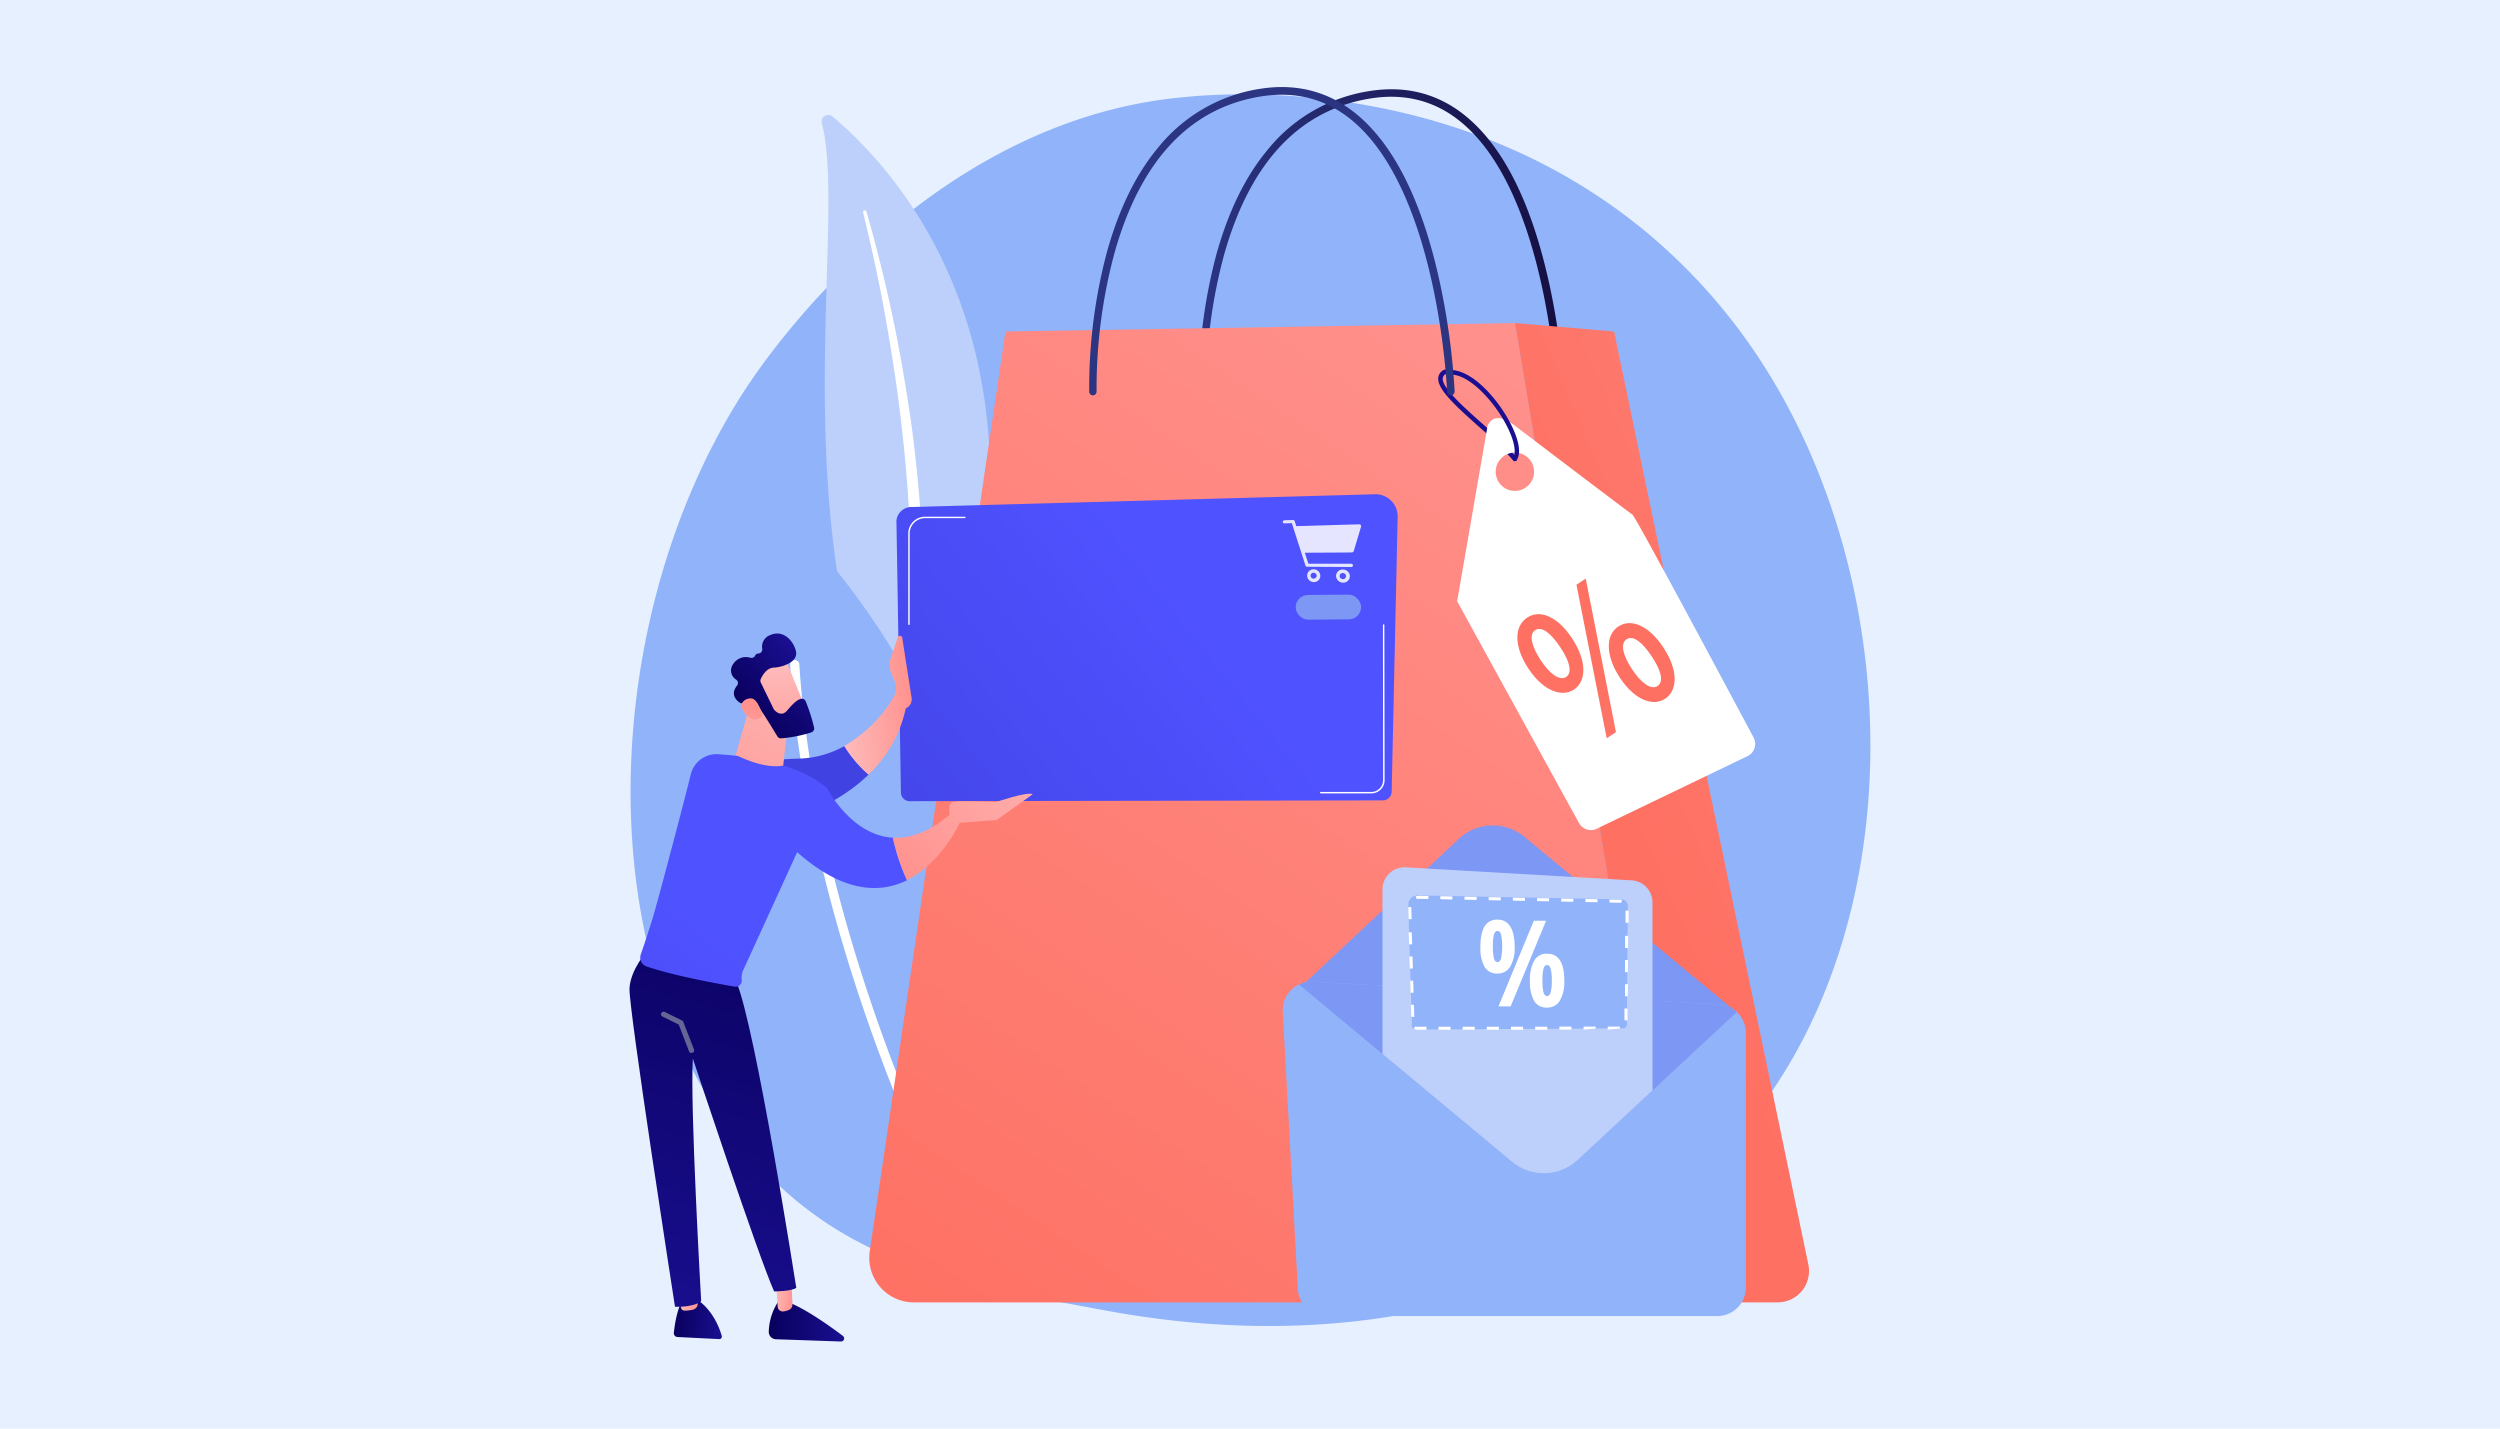<svg xmlns="http://www.w3.org/2000/svg" xmlns:xlink="http://www.w3.org/1999/xlink" width="700" height="400" viewBox="0 0 700 400"><defs><style>.cls-1{fill:none;}.cls-2{isolation:isolate;}.cls-3,.cls-7{mix-blend-mode:soft-light;}.cls-4{fill:#e6f0ff;}.cls-5{fill:#91b3fa;}.cls-6{fill:#bdd0fb;}.cls-12,.cls-7{fill:#fff;}.cls-8{fill:url(#linear-gradient);}.cls-9{fill:url(#linear-gradient-2);}.cls-10{fill:url(#linear-gradient-3);}.cls-11{fill:url(#linear-gradient-4);}.cls-13{fill:url(#linear-gradient-5);}.cls-14{fill:url(#linear-gradient-6);}.cls-15{fill:url(#linear-gradient-7);}.cls-16{fill:#7d97f4;}.cls-17{clip-path:url(#clip-path);}.cls-18{fill:url(#linear-gradient-8);}.cls-19{opacity:0.85;}.cls-20{fill:url(#linear-gradient-9);}.cls-21{fill:url(#linear-gradient-10);}.cls-22{fill:url(#linear-gradient-11);}.cls-23{fill:url(#linear-gradient-12);}.cls-24{fill:url(#linear-gradient-13);}.cls-25{fill:#666694;}.cls-26{fill:url(#linear-gradient-14);}.cls-27{fill:url(#linear-gradient-15);}.cls-28{fill:url(#linear-gradient-16);}.cls-29{fill:url(#linear-gradient-17);}.cls-30{fill:url(#linear-gradient-18);}.cls-31{fill:url(#linear-gradient-19);}.cls-32{fill:url(#linear-gradient-20);}.cls-33{fill:url(#linear-gradient-21);}.cls-34{fill:url(#linear-gradient-22);}</style><linearGradient id="linear-gradient" x1="335.58" y1="68.12" x2="437.96" y2="68.12" gradientUnits="userSpaceOnUse"><stop offset="0" stop-color="#2b3582"/><stop offset="1" stop-color="#150e42"/></linearGradient><linearGradient id="linear-gradient-2" x1="460.02" y1="102.09" x2="269.45" y2="388.9" gradientUnits="userSpaceOnUse"><stop offset="0" stop-color="#ff928e"/><stop offset="1" stop-color="#fe7062"/></linearGradient><linearGradient id="linear-gradient-3" x1="656.84" y1="143.67" x2="455.43" y2="230.35" xlink:href="#linear-gradient-2"/><linearGradient id="linear-gradient-4" x1="523.36" y1="-31.37" x2="436.68" y2="85.91" gradientUnits="userSpaceOnUse"><stop offset="0" stop-color="#09005d"/><stop offset="1" stop-color="#1a0f91"/></linearGradient><linearGradient id="linear-gradient-5" x1="445.04" y1="190.32" x2="417.63" y2="278.92" gradientUnits="userSpaceOnUse"><stop offset="0" stop-color="#fe7062"/><stop offset="1" stop-color="#ff928e"/></linearGradient><linearGradient id="linear-gradient-6" x1="523.77" y1="-31.07" x2="437.09" y2="86.21" xlink:href="#linear-gradient-4"/><linearGradient id="linear-gradient-7" x1="384.18" y1="37.81" x2="438.99" y2="-69.91" xlink:href="#linear-gradient"/><clipPath id="clip-path"><path class="cls-1" d="M423.56,325.48l-57.92-48.23a1.32,1.32,0,0,1,.72-2.33c.41,0,.83-38,1.25-38l113.67,6.34c1.36.08,2.62,38.41,3.7,39.08a1.32,1.32,0,0,1,.2,2.08L441.55,325A13.91,13.91,0,0,1,423.56,325.48Z"/></clipPath><linearGradient id="linear-gradient-8" x1="227.6" y1="257.46" x2="334.68" y2="172.05" gradientUnits="userSpaceOnUse"><stop offset="0" stop-color="#4042e2"/><stop offset="1" stop-color="#4f52ff"/></linearGradient><linearGradient id="linear-gradient-9" x1="-6875.14" y1="47.7" x2="-6861.64" y2="47.7" gradientTransform="translate(7057.49 669.87) rotate(2.91)" xlink:href="#linear-gradient-4"/><linearGradient id="linear-gradient-10" x1="-6722.33" y1="-236.25" x2="-6716.85" y2="-236.25" gradientTransform="translate(6896.17 -154.49) rotate(-6.43)" gradientUnits="userSpaceOnUse"><stop offset="0" stop-color="#febbba"/><stop offset="1" stop-color="#ff928e"/></linearGradient><linearGradient id="linear-gradient-11" x1="-6787.58" y1="-179.03" x2="-6766.4" y2="-179.03" gradientTransform="translate(6992.62 785.57) rotate(2)" xlink:href="#linear-gradient-4"/><linearGradient id="linear-gradient-12" x1="-6858.9" y1="8.26" x2="-6853.46" y2="8.26" gradientTransform="translate(7013.16 1287.53) rotate(7.83)" xlink:href="#linear-gradient-10"/><linearGradient id="linear-gradient-13" x1="219.67" y1="244.68" x2="183.34" y2="377.89" xlink:href="#linear-gradient-4"/><linearGradient id="linear-gradient-14" x1="216.89" y1="223.8" x2="161.44" y2="318.13" xlink:href="#linear-gradient-8"/><linearGradient id="linear-gradient-15" x1="-6658.61" y1="-394.92" x2="-6638.38" y2="-394.92" xlink:href="#linear-gradient-10"/><linearGradient id="linear-gradient-16" x1="134.13" y1="346.48" x2="200.42" y2="261.07" xlink:href="#linear-gradient-8"/><linearGradient id="linear-gradient-17" x1="293.09" y1="197" x2="250.74" y2="243.13" gradientTransform="matrix(1, 0, 0, 1, 0, 0)" xlink:href="#linear-gradient-10"/><linearGradient id="linear-gradient-18" x1="298.02" y1="201.52" x2="255.67" y2="247.66" gradientTransform="matrix(1, 0, 0, 1, 0, 0)" xlink:href="#linear-gradient-10"/><linearGradient id="linear-gradient-19" x1="-6661.98" y1="-423.37" x2="-6704.32" y2="-345.58" xlink:href="#linear-gradient-10"/><linearGradient id="linear-gradient-20" x1="-5618.4" y1="-1284.71" x2="-5637.11" y2="-1259.95" gradientTransform="translate(5268.97 -2587.37) rotate(-41.65)" xlink:href="#linear-gradient-10"/><linearGradient id="linear-gradient-21" x1="-5632.69" y1="-1278.73" x2="-5610.34" y2="-1278.73" gradientTransform="translate(5268.97 -2587.37) rotate(-41.65)" xlink:href="#linear-gradient-4"/><linearGradient id="linear-gradient-22" x1="-5645.81" y1="-1265.1" x2="-5630.8" y2="-1280.5" gradientTransform="translate(5268.97 -2587.37) rotate(-41.65)" xlink:href="#linear-gradient-10"/></defs><g class="cls-2"><g id="Illustration"><g class="cls-3"><rect class="cls-4" width="700" height="400"/></g><path class="cls-5" d="M481.94,323a132.52,132.52,0,0,1-23.31,18.92c-60.37,40.31-129.38,28.69-150.71,24.72-34.42-6.41-63.48-10.93-88.45-33.48-56.72-51.25-54-158.17-10.62-224.4,5.14-7.85,48.42-72,117.58-81,1.69-.22,3-.35,4.06-.46,10.7-1.14,77-7.12,131.05,38.17a161.15,161.15,0,0,1,31.74,36C535.51,166.66,535.64,267.66,481.94,323Z"/><path class="cls-6" d="M230.12,34.51a1.85,1.85,0,0,1,3-1.87c14,11.69,48,47.13,43.75,112.71-5.28,82.29,13.45,111.13,35.68,128.1,0,0-29.58-6.88-49.63-36.09C213.7,165.65,238.24,65.35,230.12,34.51Z"/><path class="cls-7" d="M241.67,59.46c2.18,9,4.18,18,5.85,27.14s3.15,18.23,4.3,27.4,2.06,18.36,2.61,27.58.79,18.45,1,27.72.38,18.59,1.5,27.94a94.39,94.39,0,0,0,7.24,27.32c1,2.16,2,4.3,3.11,6.37s2.28,4.13,3.5,6.15a97.39,97.39,0,0,0,29.15,30.47,1.79,1.79,0,0,0,2.06-2.93h0c-1.85-1.34-3.69-2.7-5.46-4.13-.89-.71-1.75-1.45-2.63-2.18s-1.73-1.48-2.55-2.26a95,95,0,0,1-9.34-9.9A103.89,103.89,0,0,1,267.73,223a90.44,90.44,0,0,1-4.49-12.81,102.42,102.42,0,0,1-2.58-13.39c-1.16-9.07-1.4-18.31-1.68-27.57s-.66-18.56-1.4-27.84q-.54-7-1.33-13.89c-.25-2.31-.54-4.62-.83-6.93s-.64-4.6-1-6.9q-2.08-13.8-5-27.43c-2-9.07-4.24-18.08-6.82-27a.49.49,0,0,0-.6-.33A.48.48,0,0,0,241.67,59.46Z"/><path class="cls-5" d="M268.65,333.19a4.66,4.66,0,0,1-7.35,2.38c-14.36-11.24-52.07-46.69-53.21-109.62-1-53.14-6.54-81.86-10-94.73a2.92,2.92,0,0,1,4.64-3C227,147.58,301.12,218,268.65,333.19Z"/><path class="cls-7" d="M264.19,333.54l-.21.14a1.29,1.29,0,0,1-1.73-.58c-.37-.72-36.34-73-41-146.83a1.29,1.29,0,1,1,2.57-.16c4.65,73.29,40.38,145.12,40.74,145.83A1.29,1.29,0,0,1,264.19,333.54Z"/><path class="cls-8" d="M436.9,111.28a1.06,1.06,0,0,1-1.06-1c0-.56-2.45-56.08-26.69-76.05C402,28.3,393.52,26.06,384,27.53c-20.08,3.11-34,17.89-41.29,43.94a145.7,145.7,0,0,0-5,38.72,1.07,1.07,0,0,1-1,1.09,1.06,1.06,0,0,1-1.1-1,148.5,148.5,0,0,1,5.05-39.31c3.3-11.74,8-21.44,14.1-28.81a45.52,45.52,0,0,1,28.93-16.7c10.15-1.57,19.18.83,26.83,7.14,10.52,8.66,18.33,24.37,23.24,46.7A197.62,197.62,0,0,1,438,110.18a1.05,1.05,0,0,1-1,1.1Z"/><path class="cls-9" d="M243.53,350.36l38-257.54,142.7-2.36,46,274.21H255.89A12.49,12.49,0,0,1,243.53,350.36Z"/><path class="cls-10" d="M451.94,92.82l-27.72-2.36,46,274.21h27.51a8.79,8.79,0,0,0,8.61-10.59Z"/><path class="cls-11" d="M424.17,129.12a.65.65,0,0,1-.49-.23,104.66,104.66,0,0,0-9.92-9.7c-6.11-5.48-11.38-10.22-11.05-13.42a2.78,2.78,0,0,1,1.51-2.17.64.64,0,1,1,.64,1.1,1.52,1.52,0,0,0-.89,1.2c-.26,2.56,5.28,7.53,10.64,12.34a106.14,106.14,0,0,1,10.05,9.83.64.64,0,0,1-.08.9A.63.63,0,0,1,424.17,129.12Z"/><path class="cls-12" d="M491.27,209.47a3.75,3.75,0,0,0-.26-2.95c-7.21-13.51-33.07-61.9-33.94-62.44S423.91,119,423.91,119c-5.92-4.51-7.4.32-7.4.32L408,168.34l34.13,62.13a3.77,3.77,0,0,0,4.94,1.58l42.26-20.35A3.77,3.77,0,0,0,491.27,209.47Zm-69.93-72.82a5.37,5.37,0,1,1,7.39-1.73A5.38,5.38,0,0,1,421.34,136.65Z"/><path class="cls-13" d="M440.08,178.6c4.57,6.87,3.92,12.3.63,14.48s-8.44.54-12.64-5.7-4.18-12-.48-14.44S436.18,172.73,440.08,178.6Zm9.8,28.13-8.47-43L444,162l8.47,43Zm-18.47-21.86c2.46,3.78,5.3,5.88,7.11,4.68s1-4.41-1.67-8.37c-2.4-3.61-5.08-6-7-4.73S429,181.2,431.41,184.87Zm34.23-3.73c4.54,6.82,3.95,12.28.63,14.49s-8.44.54-12.64-5.78c-4.07-6.13-4.18-12-.52-14.42S461.74,175.27,465.64,181.14ZM457,187.41c2.43,3.74,5.29,5.89,7.11,4.68s1-4.4-1.67-8.36c-2.44-3.67-5.08-6-7-4.73S454.54,183.75,457,187.41Z"/><path class="cls-14" d="M424.17,129.12a.69.69,0,0,1-.36-.11.64.64,0,0,1-.16-.89c1.23-1.78-.07-6.39-3.23-11.48-3.82-6.14-10.12-12.42-15-11.7a.63.63,0,0,1-.72-.54.64.64,0,0,1,.54-.72c5.42-.81,12.06,5.59,16.22,12.28,2.77,4.46,5.07,10.19,3.2,12.88A.66.66,0,0,1,424.17,129.12Z"/><path class="cls-15" d="M406.24,110.69a1.06,1.06,0,0,1-1.06-1c0-.56-2.45-56.08-26.69-76.05-7.17-5.91-15.63-8.15-25.16-6.68-20.08,3.11-34,17.89-41.29,43.94a146,146,0,0,0-5,38.72,1.06,1.06,0,0,1-1,1.09h0a1.06,1.06,0,0,1-1.06-1A148,148,0,0,1,310,70.35c3.29-11.74,8-21.44,14.1-28.81A45.53,45.53,0,0,1,353,24.84c10.16-1.57,19.19.83,26.84,7.14,10.51,8.66,18.33,24.37,23.23,46.7a198.4,198.4,0,0,1,4.23,30.91,1.07,1.07,0,0,1-1,1.1Z"/><path class="cls-16" d="M426.66,234.17l60,49.61a8,8,0,0,1-3.88.77L369.1,278.63a7.94,7.94,0,0,1-5.05-2.15l44.63-41.8A13.9,13.9,0,0,1,426.66,234.17Z"/><path class="cls-5" d="M371.39,368.49H480.84a8,8,0,0,0,8-8V289.22a8,8,0,0,0-7.56-8l-113.67-6.34a8,8,0,0,0-8.43,8.43l4.22,77.6A8,8,0,0,0,371.39,368.49Z"/><path class="cls-16" d="M423.56,325.48l-59.83-49.82a8,8,0,0,1,3.88-.77l113.67,6.34a8,8,0,0,1,5,2.16L441.55,325A13.91,13.91,0,0,1,423.56,325.48Z"/><g class="cls-17"><path class="cls-6" d="M387.1,338.57h75.6V252.68a6.2,6.2,0,0,0-5.85-6.19l-63.19-3.64A6.2,6.2,0,0,0,387.1,249Z"/><path class="cls-5" d="M394.33,253.5l.87,29.19.14,4.52a1.08,1.08,0,0,0,1.08,1.07l58.05-.36a1.09,1.09,0,0,0,1.07-1.08l0-4.52.24-28.85a1.88,1.88,0,0,0-2-1.64l-56.75-1.12a2.77,2.77,0,0,0-2,.8A2.74,2.74,0,0,0,394.33,253.5Z"/><path class="cls-12" d="M424.11,265a10.59,10.59,0,0,1-1.24,5.65,4,4,0,0,1-3.61,1.93,3.9,3.9,0,0,1-3.6-1.89,11,11,0,0,1-1.15-5.62q0-7.59,4.75-7.58T424.11,265Zm-6.1,0a13.78,13.78,0,0,0,.29,3.33q.3,1.05,1,1.05c.46,0,.8-.35,1-1.05a17.49,17.49,0,0,0,0-6.66c-.22-.69-.55-1-1-1s-.79.35-1,1A13.89,13.89,0,0,0,418,265Zm14.9-7.2-9.94,24h-3.4l9.9-24ZM438,274.55a10.43,10.43,0,0,1-1.25,5.64,4,4,0,0,1-3.6,1.93,3.9,3.9,0,0,1-3.61-1.89,10.88,10.88,0,0,1-1.15-5.61,11,11,0,0,1,1.18-5.63,3.9,3.9,0,0,1,3.58-1.95Q438,267,438,274.55Zm-6.1,0a13.38,13.38,0,0,0,.29,3.33c.2.69.53,1,1,1s.79-.35,1-1a12.72,12.72,0,0,0,.31-3.33,12.11,12.11,0,0,0-.32-3.33c-.21-.69-.54-1-1-1s-.78.34-1,1A13.17,13.17,0,0,0,431.89,274.59Z"/><path class="cls-12" d="M396.77,288.34a1.49,1.49,0,0,1-.94-.33l.52-.66a.68.68,0,0,0,.41.14l2.66,0v.85Zm6,0v-.85l3.38,0v.85Zm6.77,0v-.85l3.38,0v.85Zm6.77,0v-.85l3.38,0v.85Zm6.77,0v-.85l3.38,0v.85Zm6.77,0v-.85l3.38,0v.85Zm6.77-.05v-.85l3.39,0v.85Zm6.78,0v-.85l3.39,0V288Zm6.77,0v-.85l3.39,0V288Zm5.53-2.57h-.85l0-3.34.42,0h.43Zm-60.55-1-.1-3.38.85,0,.1,3.39Zm60.61-5.76H455l0-3.38h.85Zm-60.81-1-.1-3.38.85,0,.1,3.39Zm60.87-5.76H455l0-3.38h.85Zm-61.07-1-.11-3.39.85,0,.11,3.38Zm61.12-5.77h-.85l0-3.39h.85Zm-61.33-1-.1-3.39.85,0,.1,3.38ZM456,258.36h-.85l0-3.39H456Zm-61.59-1-.1-3.38.42,0h.43l.1,3.39ZM454,252.77a1.36,1.36,0,0,0-.35,0l-3-.06v-.85l2.94.06h.14a2.31,2.31,0,0,1,.37,0Zm-6.71-.14-3.38-.06v-.85l3.39.06Zm-6.77-.13-3.38-.06v-.85l3.39.06Zm-6.77-.13-3.38-.06v-.85l3.39.06Zm-6.77-.13-3.38-.06v-.85l3.39.06Zm-6.77-.13-3.38-.06v-.85l3.39.06Zm-6.77-.13-3.38-.07v-.85l3.39.07Zm-6.77-.13-3.38-.07v-.85l3.39.07Zm-10-.07-.26-.81a3.17,3.17,0,0,1,1-.15h.06l2.48.05,0,.85-2.48-.05A2,2,0,0,0,396.67,251.78Z"/></g><path class="cls-18" d="M391.35,144.69l-1.46,66.65-.22,10.31a2.47,2.47,0,0,1-2.45,2.46l-132.51.22a2.45,2.45,0,0,1-2.45-2.44l-.17-10.32L251,145.75a4.26,4.26,0,0,1,4.48-3.79L385,138.39a6.17,6.17,0,0,1,6.34,6.3Z"/><path class="cls-12" d="M384,222.15l-14.19,0a.2.2,0,0,1,0-.4l14.19,0a3.33,3.33,0,0,0,3.27-3.37L387.22,175a.2.2,0,1,1,.4,0l.07,43.42A3.72,3.72,0,0,1,384,222.15Z"/><path class="cls-12" d="M254.51,175a.2.2,0,0,1-.2-.2l0-25.3a4.73,4.73,0,0,1,4.63-4.82l11.22,0a.2.2,0,0,1,0,.4l-11.22,0a4.33,4.33,0,0,0-4.23,4.42l0,25.3A.19.19,0,0,1,254.51,175Z"/><rect class="cls-16" x="362.8" y="166.53" width="18.31" height="6.92" rx="3.44" transform="translate(-1.33 2.94) rotate(-0.45)"/><g class="cls-19"><path class="cls-12" d="M381,147a.62.62,0,0,0-.49-.19l-17.55.51-.45-1.41a.46.46,0,0,0-.46-.31l-2.4.08a.46.46,0,0,0-.47.45.42.42,0,0,0,.47.42l2.06-.07,3.82,11.88a.48.48,0,0,0,.47.33l12.31.07a.47.47,0,0,0,.52-.45.48.48,0,0,0-.53-.46l-11.95,0-1-3.08,13.14-.08a.62.62,0,0,0,.58-.43l2-6.72A.57.57,0,0,0,381,147Z"/><path class="cls-12" d="M367.82,159.4a1.78,1.78,0,0,0-1.82,1.77,1.87,1.87,0,0,0,1.85,1.82,1.77,1.77,0,0,0,1.84-1.77A1.88,1.88,0,0,0,367.82,159.4Zm0,2.64a.87.87,0,0,1-.86-.85.83.83,0,0,1,.85-.83.88.88,0,0,1,.87.85A.84.84,0,0,1,367.84,162Z"/><path class="cls-12" d="M376,159.47a1.84,1.84,0,0,0-1.91,1.81,2,2,0,0,0,1.94,1.87,1.85,1.85,0,0,0,1.93-1.82A1.93,1.93,0,0,0,376,159.47Zm0,2.69a.89.89,0,0,1-.9-.87.84.84,0,0,1,.89-.84.89.89,0,0,1,.91.87A.85.85,0,0,1,376.05,162.16Z"/></g><path class="cls-20" d="M191,364.29s-1.61,2.28-2.32,8.87a1.07,1.07,0,0,0,1,1.2l11.71.59a.7.7,0,0,0,.71-.87c-.59-2.07-2.41-7.13-6.9-10.2Z"/><path class="cls-21" d="M189.4,360.7l1.28,5.46a1,1,0,0,0,1,.81,9.28,9.28,0,0,0,2.46-.3,1.73,1.73,0,0,0,1.22-1.86l-.6-5.33Z"/><path class="cls-22" d="M217.74,364.69a16.37,16.37,0,0,0-2.49,8.2,2.08,2.08,0,0,0,2,2.1l18.2.63a.87.87,0,0,0,.56-1.57c-3.36-2.53-10-7.29-14.81-9.24Z"/><path class="cls-23" d="M217.29,358.88l.46,7a1.42,1.42,0,0,0,1.51,1.33,5,5,0,0,0,1.68-.45,1.6,1.6,0,0,0,.94-1.54l-.31-8.45Z"/><path class="cls-24" d="M181,266.55s-4.41,4.87-4.74,10.16S189,365.89,189,365.89s5,.27,7.33-1.55c0,0-3.17-55-2.33-67.94,0,0,18.31,55.33,22.76,65.2,0,0,4.78,0,6.2-1,0,0-11.41-73.11-16.8-85.73Z"/><path class="cls-25" d="M193.59,294.82a.71.71,0,0,1-.67-.46l-2.87-7.47-4.56-2.25a.71.71,0,0,1-.33-.95.73.73,0,0,1,1-.33l4.81,2.38a.69.69,0,0,1,.35.38l3,7.73a.72.72,0,0,1-.41.92A.6.6,0,0,1,193.59,294.82Z"/><path class="cls-26" d="M223.8,212.41c-20.78.61-25.68,5.47-25.68,5.47l11.65,14.5S230,229.7,243.19,216.9a35.43,35.43,0,0,1-6.78-8A27.5,27.5,0,0,1,223.8,212.41Z"/><path class="cls-27" d="M252.62,178.56a.63.63,0,0,0-1.22-.11l-2,5.9a5.9,5.9,0,0,0-.07,3.53l1.29,3.16a5.67,5.67,0,0,1-.65,4.61,39.35,39.35,0,0,1-13.56,13.24,35.43,35.43,0,0,0,6.78,8,35.82,35.82,0,0,0,10.42-18.55,2.77,2.77,0,0,0,1.63-3Z"/><path class="cls-28" d="M231.59,220.69c-8.12-7-22.32-9-30.48-9.51a7.39,7.39,0,0,0-7.67,5.58c-2.5,10.07-9.45,36.32-10.85,40.86-1.16,3.72-2.39,7.37-3.18,9.65a2.61,2.61,0,0,0,1.6,3.32c7.09,2.49,19.6,4.79,24.67,5.67a1.7,1.7,0,0,0,2-1.87,5.26,5.26,0,0,1,.44-2.79l15.09-33c13,11.53,23.29,11.56,30.76,7.87A58.82,58.82,0,0,1,250,234.56C238.27,233.88,231.59,220.69,231.59,220.69Z"/><path class="cls-29" d="M268.77,230.26l-2.39-2.54c-6.2,5.38-11.7,7.11-16.38,6.84a58.82,58.82,0,0,0,3.94,11.87C263.79,241.57,268.77,230.26,268.77,230.26Z"/><path class="cls-30" d="M267.31,230.47l11.75-.86,10.1-7.23c-1.66-.79-10.18,2.17-10.18,2.17s-9.3-.35-11.77-.07c-2,.23-1.43,3.15-1.16,4.13l.1.32Z"/><path class="cls-31" d="M210.49,195.61,206,211.36s7.65,4.11,13.3,3l1.56-13.89Z"/><path class="cls-32" d="M219.76,184.16c.16.19,6.25,15.32,6.25,15.32l-8.72,3.29-7.9-13.49S217,181.08,219.76,184.16Z"/><path class="cls-33" d="M213,191.06l3.61,7.43a1.06,1.06,0,0,0,.17.26c.43.48,2,2,3.53.3,1.35-1.57,2.61-3,3.88-3.36a1.15,1.15,0,0,1,1.4.67,50.56,50.56,0,0,1,2.36,7.37,1.16,1.16,0,0,1-.79,1.34,37.31,37.31,0,0,1-8.49,1.67,1.14,1.14,0,0,1-1-.55c-1.07-1.77-4.33-7.14-5.46-8.5s-3.31-1-4.24-.79a1.19,1.19,0,0,1-.88-.18c-.9-.63-2.67-2.3-.72-4.75a1.16,1.16,0,0,0-.21-1.65,3,3,0,0,1-.88-4.37,4.23,4.23,0,0,1,4.87-1.77,1.15,1.15,0,0,0,1.32-.66.92.92,0,0,1,.89-.54,1.14,1.14,0,0,0,1.07-1.3,3.44,3.44,0,0,1,2.24-3.86c3.78-1.67,6.65,1.84,7.22,4.64s-3.65,4.37-6.21,4.47c-2,.07-3.17,2.15-3.64,3.14A1.15,1.15,0,0,0,213,191.06Z"/><path class="cls-34" d="M213.51,200.38s-1.18-4.83-3.25-4.84-3.86,1.89-1.53,4.41C211.64,203.09,213.51,200.38,213.51,200.38Z"/></g></g></svg>